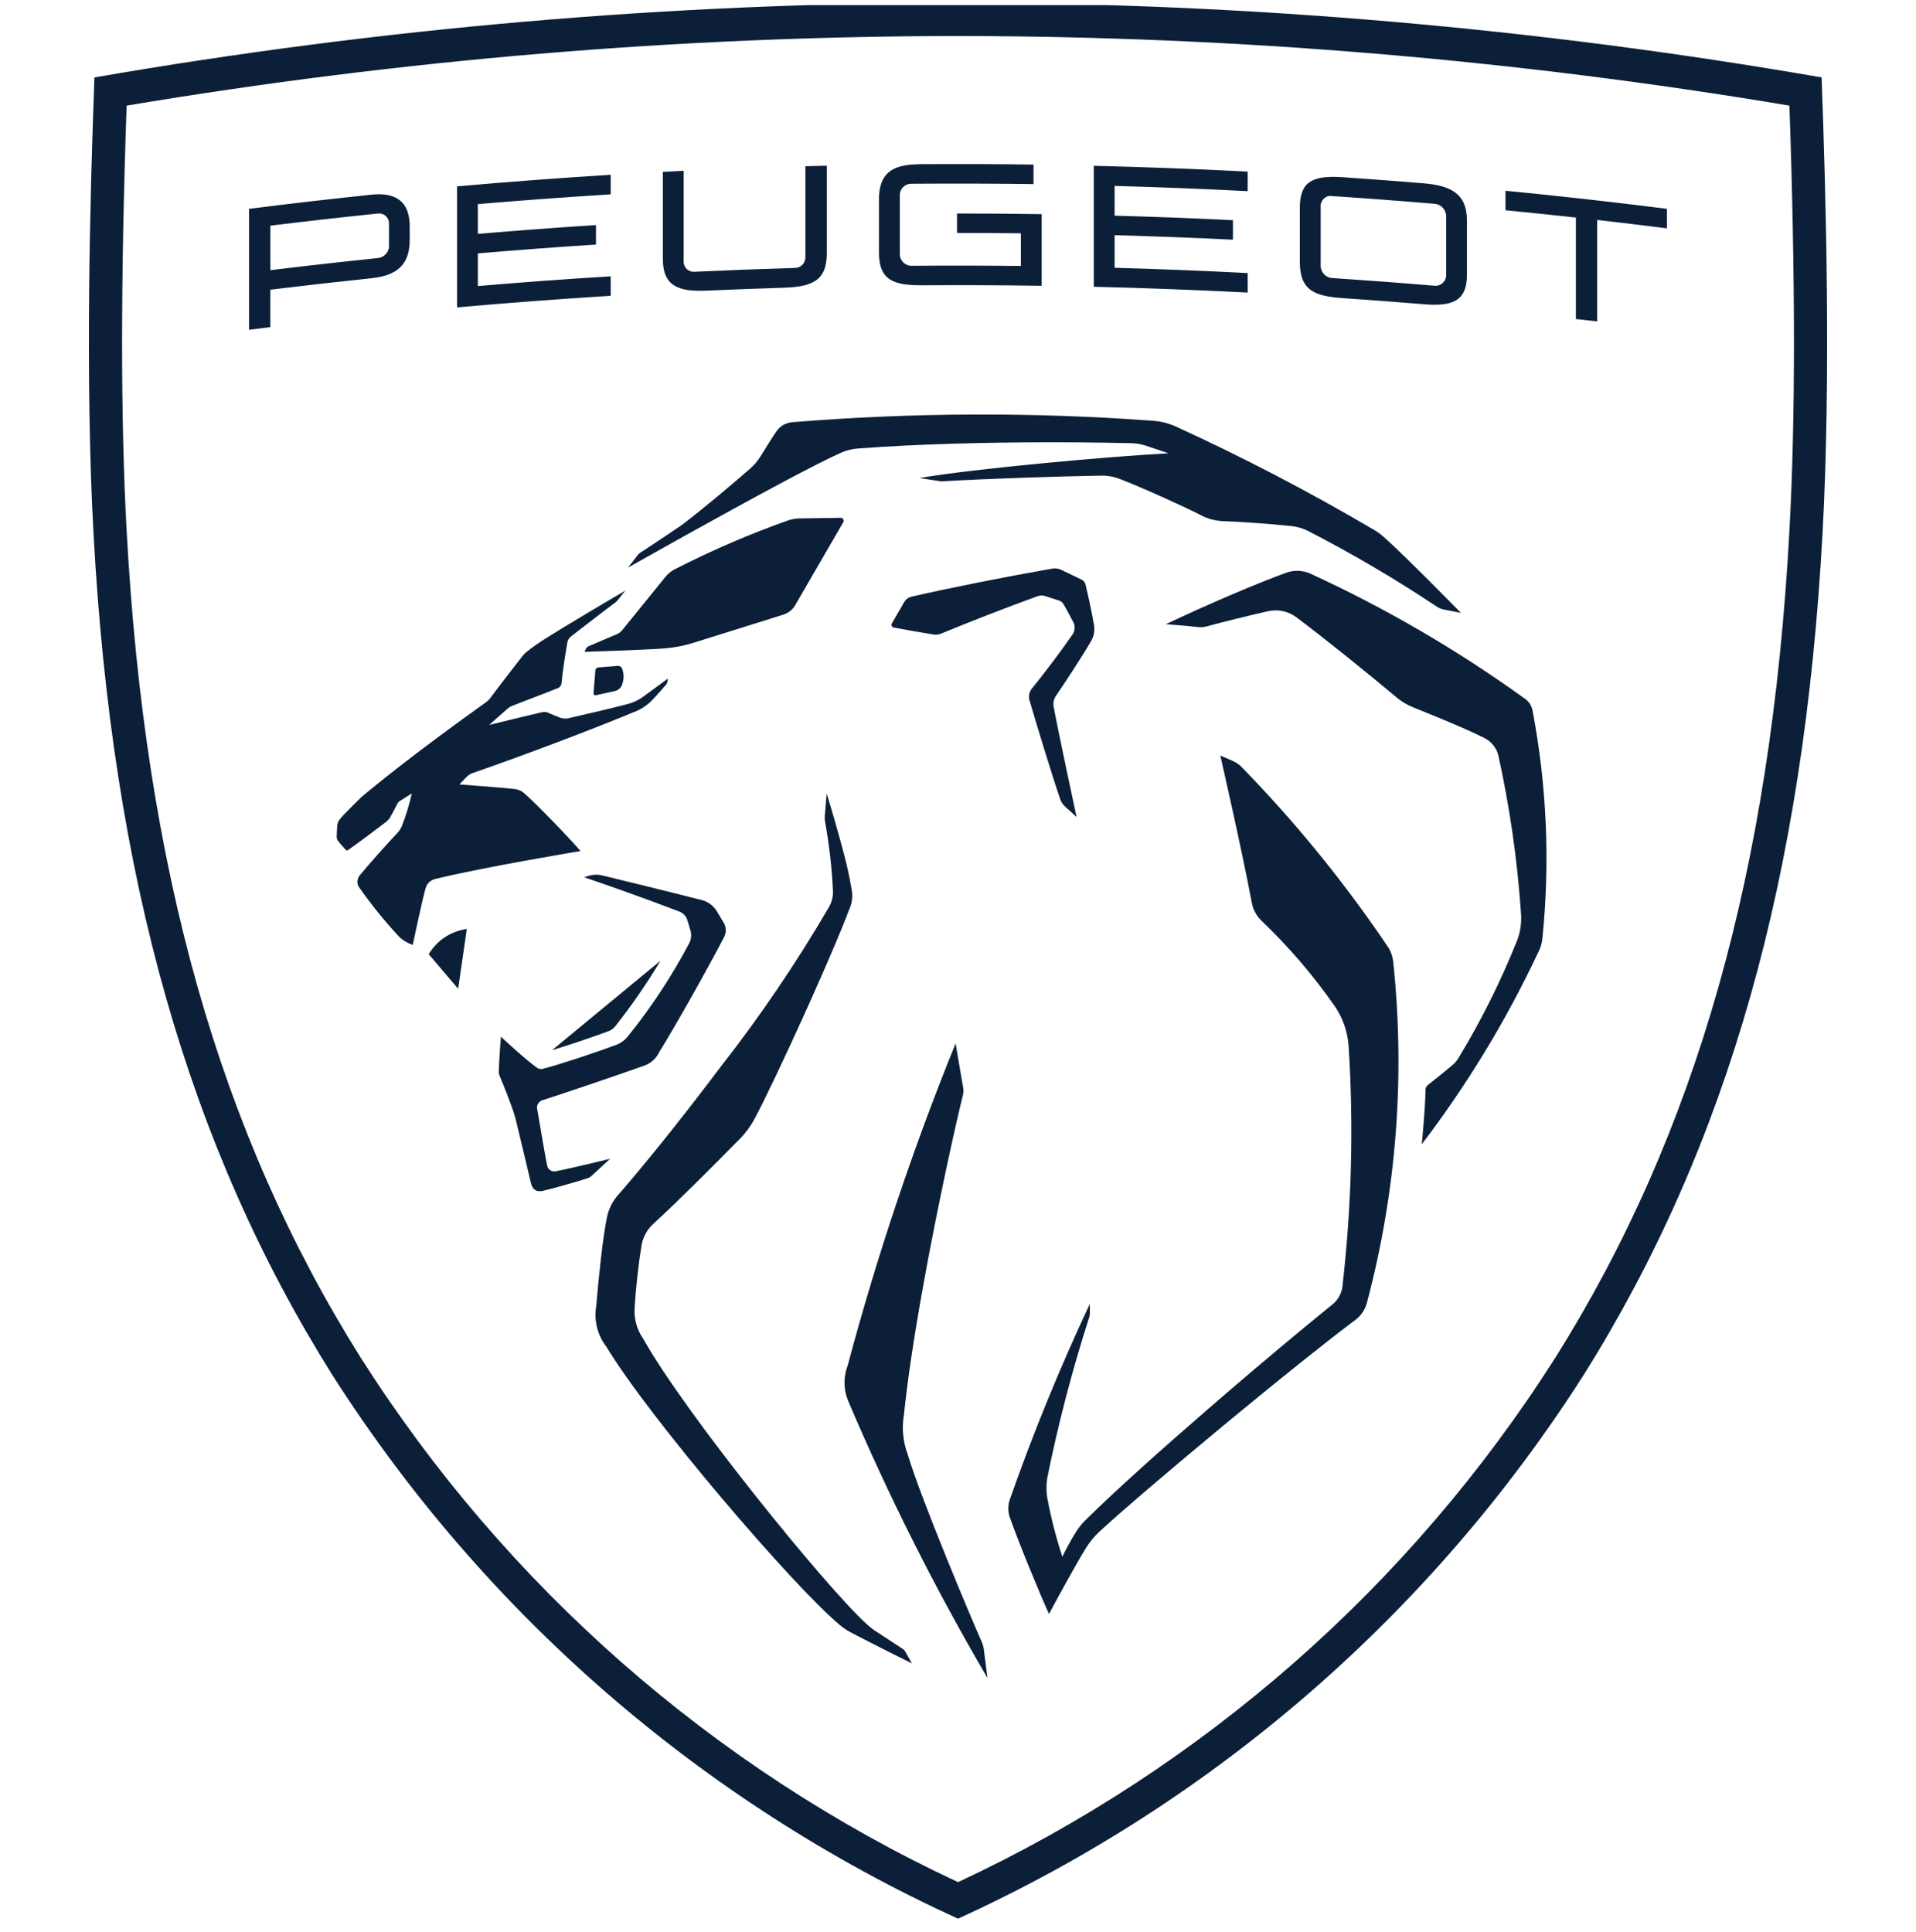 <?xml version="1.0" encoding="UTF-8"?>
<svg xmlns="http://www.w3.org/2000/svg" width="120" height="121" viewBox="0 0 120 121" fill="none">
  <g clip-path="url(#clip0_3497_1321)">
    <path d="M60.001 0.173C78.13 0.19 96.224 1.754 114.087 4.848C114.362 12.237 114.674 23.658 114.15 33.348C112.975 54.956 108.22 71.728 99.178 86.13C89.681 101.024 76.074 112.848 60.001 120.173C43.928 112.848 30.321 101.025 20.823 86.132C11.783 71.732 7.023 54.958 5.853 33.35C5.326 23.658 5.64 12.237 5.915 4.85C23.778 1.755 41.872 0.191 60.001 0.173V0.173ZM60.001 2.255C42.554 2.272 25.138 3.731 7.931 6.616C7.551 17.578 7.551 26.299 7.931 33.237C9.084 54.477 13.74 70.937 22.585 85.025C31.669 99.322 44.652 110.724 60.002 117.885C75.352 110.724 88.335 99.322 97.419 85.025C106.264 70.934 110.919 54.477 112.073 33.237C112.451 26.299 112.451 17.577 112.073 6.616C94.865 3.731 77.449 2.272 60.001 2.255V2.255ZM59.85 65.355C59.85 65.355 60.191 67.377 60.294 67.964C60.36 68.21 60.356 68.469 60.28 68.711C60.008 69.76 58.751 75.287 57.744 80.946L57.587 81.84C57.176 84.223 56.821 86.589 56.614 88.613C56.473 89.434 56.551 90.278 56.839 91.059C57.699 93.942 60.88 101.476 61.491 102.85C61.557 103.002 61.601 103.162 61.619 103.326V103.326L61.848 105.102C58.569 99.505 55.652 93.702 53.115 87.731C52.826 87.023 52.818 86.231 53.093 85.517C54.924 78.662 57.181 71.928 59.85 65.354V65.355ZM51.774 49.695C51.774 49.695 52.2 51.075 52.61 52.573L52.754 53.105C52.99 53.945 53.182 54.796 53.328 55.655C53.426 56.095 53.376 56.554 53.186 56.962C52.68 58.308 51.75 60.474 50.757 62.688L50.329 63.638C49.111 66.324 47.878 68.919 47.279 70.038C46.986 70.589 46.605 71.089 46.151 71.517C44.884 72.808 42.458 75.248 40.956 76.617C40.498 77.016 40.211 77.576 40.156 78.18C39.977 79.212 39.799 80.972 39.75 81.88C39.693 82.578 39.881 83.273 40.282 83.846C42.929 88.571 51.765 99.446 54.282 101.726C54.499 101.924 54.733 102.102 54.982 102.258C55.352 102.505 56.559 103.288 56.559 103.288C56.608 103.322 56.648 103.366 56.679 103.416V103.416L57.116 104.186L57.002 104.129L56.813 104.035L56.23 103.744L55.669 103.463C54.809 103.031 53.784 102.512 53.245 102.221C53.023 102.102 52.814 101.961 52.621 101.799C49.667 99.349 40.636 88.773 37.979 84.35C37.707 84 37.509 83.597 37.399 83.167C37.288 82.737 37.267 82.289 37.337 81.85C37.504 79.907 37.762 77.463 37.987 76.392C38.079 75.793 38.348 75.236 38.761 74.792C40.424 72.876 42.452 70.347 44.428 67.752L45.123 66.834C47.608 63.658 49.874 60.317 51.907 56.834C52.098 56.515 52.188 56.146 52.167 55.775C52.097 54.316 51.93 52.862 51.667 51.424C51.65 51.325 51.646 51.224 51.655 51.124V51.124L51.774 49.695ZM76.429 47.321L77.193 47.653C77.419 47.752 77.623 47.894 77.793 48.072C81.186 51.556 84.257 55.338 86.971 59.372C87.117 59.62 87.212 59.895 87.25 60.18C88.015 67.308 87.473 74.515 85.65 81.447C85.597 81.718 85.49 81.974 85.335 82.202C85.181 82.43 84.982 82.624 84.75 82.773C82.915 84.155 80.176 86.358 77.45 88.604L76.591 89.314C73.309 92.034 70.191 94.696 68.869 95.921C68.537 96.229 68.248 96.58 68.01 96.965C67.39 97.974 66.442 99.711 65.977 100.573L65.847 100.814L65.7 101.089C65.083 99.741 63.738 96.453 63.276 95.123C63.114 94.726 63.107 94.283 63.258 93.881C64.719 89.728 66.388 85.65 68.258 81.663V81.663V82.256C68.258 82.342 68.244 82.428 68.217 82.509C67.16 85.791 66.287 89.13 65.603 92.509C65.52 92.963 65.52 93.427 65.603 93.88C65.834 95.107 66.146 96.318 66.537 97.503C66.799 96.959 67.091 96.429 67.412 95.917C67.601 95.624 67.826 95.355 68.082 95.117C69.792 93.424 72.71 90.807 75.749 88.175L76.825 87.247C79.159 85.241 81.49 83.29 83.331 81.799C83.557 81.644 83.743 81.438 83.876 81.197C84.009 80.957 84.084 80.689 84.095 80.415C84.656 75.479 84.781 70.503 84.467 65.544C84.409 64.65 84.114 63.787 83.613 63.044C82.255 61.093 80.704 59.284 78.983 57.644C78.683 57.347 78.482 56.966 78.404 56.551C77.793 53.289 76.43 47.325 76.43 47.325L76.429 47.321ZM36.829 54.867C37.12 54.773 37.432 54.762 37.729 54.834C39.064 55.155 41.89 55.848 44.029 56.395C44.369 56.503 44.663 56.722 44.862 57.018V57.018L45.327 57.793C45.407 57.926 45.452 58.078 45.457 58.233C45.462 58.388 45.428 58.542 45.357 58.68C44.969 59.433 44.415 60.454 43.83 61.506L43.387 62.297C42.572 63.745 41.76 65.142 41.299 65.877C41.201 66.088 41.06 66.276 40.886 66.43C40.712 66.583 40.507 66.699 40.286 66.769C38.186 67.509 35.575 68.394 34.024 68.896C33.955 68.91 33.89 68.939 33.833 68.981C33.776 69.022 33.729 69.075 33.694 69.137C33.66 69.198 33.639 69.266 33.633 69.336C33.628 69.407 33.637 69.477 33.661 69.543C33.772 70.184 34.13 72.361 34.267 72.996C34.278 73.06 34.303 73.121 34.339 73.175C34.376 73.228 34.424 73.274 34.479 73.307C34.535 73.341 34.597 73.362 34.661 73.37C34.726 73.377 34.791 73.371 34.853 73.351C35.77 73.177 38.211 72.579 38.211 72.579C38.211 72.579 37.491 73.245 37.061 73.638C36.983 73.712 36.89 73.767 36.788 73.8C36.123 74.022 34.499 74.478 33.993 74.589C33.598 74.674 33.346 74.519 33.245 74.071C33.245 74.071 32.553 71.121 32.302 70.118C32.263 69.965 32.223 69.833 32.175 69.682C31.987 69.101 31.537 67.96 31.283 67.362C31.253 67.293 31.239 67.218 31.24 67.142C31.248 66.459 31.373 64.934 31.373 64.934C31.373 64.934 32.867 66.334 33.59 66.843C33.652 66.897 33.727 66.934 33.808 66.95C33.889 66.965 33.972 66.959 34.05 66.931C35.043 66.675 37.327 65.919 38.581 65.45C38.867 65.343 39.119 65.162 39.313 64.926C40.782 63.105 42.072 61.147 43.167 59.079C43.296 58.827 43.322 58.535 43.24 58.264V58.264L43.04 57.597C43 57.49 42.94 57.391 42.862 57.308C42.783 57.224 42.69 57.156 42.585 57.109C40.375 56.268 38.633 55.643 36.585 54.945L36.829 54.867ZM80.536 35.879C81.022 35.699 81.559 35.712 82.036 35.914C86.745 38.073 91.233 40.685 95.436 43.714C95.583 43.803 95.708 43.923 95.804 44.066C95.9 44.208 95.963 44.369 95.991 44.538C96.881 49.23 97.086 54.026 96.601 58.777C96.569 59.101 96.472 59.415 96.315 59.7C94.32 63.936 91.883 67.949 89.045 71.673V71.673L89.05 71.62C89.084 71.273 89.27 69.32 89.28 68.256C89.281 68.198 89.295 68.141 89.322 68.089C89.348 68.037 89.386 67.992 89.432 67.956C89.914 67.581 90.577 67.047 90.952 66.722C91.101 66.601 91.229 66.456 91.331 66.292C92.774 63.915 94.017 61.422 95.045 58.838C95.232 58.313 95.305 57.753 95.26 57.197C95.033 53.871 94.559 50.566 93.842 47.309C93.784 47.08 93.678 46.866 93.531 46.681C93.384 46.496 93.2 46.344 92.99 46.235C92.384 45.924 91.196 45.381 88.49 44.295C88.115 44.144 87.766 43.934 87.457 43.673C85.682 42.181 82.909 39.943 81.182 38.656C80.933 38.47 80.646 38.34 80.342 38.276C80.037 38.211 79.722 38.214 79.419 38.282C78.162 38.567 76.561 38.965 75.66 39.21C75.42 39.288 75.165 39.306 74.917 39.263C74.752 39.244 74.54 39.223 74.317 39.203L73.979 39.173C73.586 39.139 73.217 39.111 73.072 39.1H73.008C75.943 37.717 78.767 36.526 80.536 35.879ZM41.367 60.173C40.509 61.607 39.559 62.984 38.523 64.294C38.412 64.427 38.268 64.528 38.106 64.588C37.199 64.928 35.687 65.439 34.574 65.779L41.367 60.173ZM29.236 58.188L28.694 61.93L26.852 59.766C27.104 59.34 27.449 58.976 27.862 58.702C28.275 58.429 28.745 58.253 29.236 58.188V58.188ZM39.16 37.003L38.66 37.623L38.576 37.705C38.133 38.032 36.269 39.462 35.764 39.862C35.7 39.908 35.647 39.966 35.606 40.034C35.566 40.101 35.541 40.176 35.531 40.254C35.417 40.887 35.231 42.089 35.173 42.754C35.171 42.841 35.14 42.924 35.086 42.991C35.032 43.058 34.957 43.106 34.873 43.126C34.008 43.478 32.983 43.849 32.153 44.181C32.033 44.221 31.921 44.281 31.821 44.359C31.738 44.423 30.636 45.408 30.636 45.408C30.636 45.408 33.036 44.818 33.91 44.619C33.992 44.594 34.078 44.586 34.163 44.596C34.248 44.606 34.33 44.633 34.404 44.676C34.585 44.76 34.888 44.876 35.047 44.938C35.252 45.022 35.48 45.032 35.691 44.965C36.681 44.744 38.345 44.349 39.231 44.118C39.63 44.024 40.004 43.847 40.331 43.6C40.755 43.3 41.831 42.5 41.831 42.5C41.831 42.5 41.811 42.642 41.796 42.721C41.786 42.781 41.758 42.837 41.716 42.88C41.498 43.143 41.116 43.572 40.925 43.768C40.586 44.146 40.159 44.435 39.682 44.608C37.165 45.658 32.863 47.289 29.636 48.408C29.458 48.463 29.299 48.567 29.177 48.708C29.007 48.881 28.777 49.133 28.777 49.133C28.777 49.133 31.408 49.325 32.211 49.417C32.452 49.44 32.678 49.54 32.856 49.704C33.516 50.272 35.701 52.524 36.356 53.304C36.356 53.304 30.143 54.338 27.264 55.053C27.116 55.085 26.979 55.158 26.87 55.264C26.762 55.37 26.686 55.505 26.651 55.653C26.413 56.491 25.851 59.184 25.851 59.184C25.685 59.125 25.524 59.05 25.372 58.959C25.183 58.847 25.013 58.704 24.872 58.535C24.031 57.62 23.25 56.652 22.534 55.635C22.444 55.527 22.392 55.392 22.387 55.252C22.383 55.111 22.425 54.972 22.507 54.858C23.091 54.139 24.263 52.827 24.907 52.152C25.007 52.037 25.091 51.908 25.156 51.769C25.404 51.144 25.605 50.501 25.756 49.845L25.788 49.717V49.7L25.771 49.711L25.653 49.785L25.123 50.119C24.996 50.182 24.896 50.289 24.842 50.419C24.742 50.639 24.553 50.986 24.414 51.227C24.349 51.322 24.271 51.407 24.181 51.479C23.355 52.11 22.444 52.788 21.794 53.246C21.772 53.26 21.746 53.265 21.721 53.261C21.696 53.258 21.672 53.245 21.655 53.226C21.572 53.143 21.226 52.749 21.164 52.657C21.114 52.586 21.087 52.5 21.089 52.412C21.089 52.248 21.104 51.959 21.12 51.744C21.14 51.49 21.213 51.368 21.52 51.044C21.867 50.684 22.244 50.306 22.642 49.918C23.616 49.098 26.074 47.101 30.463 43.966C30.547 43.908 30.62 43.837 30.681 43.755C31.142 43.132 32.452 41.432 32.775 41.028C32.82 40.971 32.872 40.918 32.929 40.872C33.342 40.539 33.777 40.233 34.229 39.955C35.452 39.184 37.82 37.778 39.146 37.006L39.16 37.003ZM65.912 35.612C66.096 35.58 66.285 35.606 66.454 35.686V35.686L67.736 36.3C67.799 36.331 67.854 36.375 67.897 36.429C67.941 36.483 67.972 36.547 67.988 36.614C68.162 37.348 68.375 38.32 68.519 39.147C68.577 39.492 68.514 39.845 68.339 40.147C67.808 41.07 66.719 42.73 66.109 43.622C65.984 43.826 65.945 44.071 65.999 44.303C66.275 45.829 67.427 51.173 67.427 51.173L66.701 50.512C66.562 50.389 66.459 50.231 66.401 50.054C65.885 48.543 64.92 45.387 64.476 43.854C64.441 43.73 64.436 43.6 64.462 43.474C64.488 43.347 64.544 43.229 64.625 43.129C65.381 42.21 66.483 40.74 67.125 39.808C67.212 39.703 67.27 39.577 67.294 39.443C67.317 39.308 67.305 39.17 67.258 39.041C67.11 38.741 66.858 38.275 66.621 37.856C66.556 37.74 66.448 37.652 66.321 37.611V37.611L65.451 37.332C65.299 37.284 65.136 37.287 64.986 37.341C63.086 38.029 60.541 39.021 58.986 39.668C58.799 39.758 58.587 39.78 58.386 39.728C57.934 39.661 56.619 39.428 55.974 39.304C55.947 39.299 55.922 39.287 55.9 39.27C55.879 39.253 55.862 39.231 55.85 39.206C55.839 39.181 55.834 39.154 55.836 39.126C55.837 39.099 55.845 39.072 55.859 39.048L56.624 37.721C56.675 37.633 56.744 37.556 56.826 37.495C56.908 37.435 57.002 37.392 57.102 37.369C59.567 36.803 62.817 36.159 65.912 35.612ZM38.685 41.706C38.742 41.701 38.799 41.714 38.849 41.743C38.898 41.773 38.936 41.817 38.959 41.869C39.028 42.046 39.06 42.234 39.053 42.423C39.047 42.612 39.002 42.798 38.922 42.969C38.883 43.045 38.829 43.111 38.763 43.164C38.697 43.218 38.62 43.256 38.538 43.277V43.277L37.31 43.55C37.293 43.554 37.275 43.554 37.258 43.55C37.241 43.545 37.225 43.537 37.212 43.525C37.198 43.514 37.188 43.499 37.181 43.483C37.175 43.467 37.172 43.449 37.173 43.431V43.431L37.288 41.988C37.292 41.941 37.312 41.897 37.346 41.863C37.38 41.83 37.424 41.809 37.471 41.805V41.805L38.685 41.706ZM52.655 32.434C52.687 32.434 52.719 32.442 52.747 32.458C52.775 32.474 52.798 32.497 52.814 32.525C52.831 32.553 52.839 32.584 52.839 32.617C52.839 32.649 52.831 32.68 52.815 32.708V32.708L49.822 37.873C49.656 38.177 49.377 38.403 49.046 38.503L43.433 40.261C42.822 40.453 42.191 40.572 41.552 40.617C40.307 40.711 36.609 40.827 36.609 40.827L36.69 40.652C36.728 40.57 36.796 40.504 36.88 40.468L38.63 39.724C38.762 39.67 38.878 39.584 38.967 39.473V39.473L41.667 36.142C41.814 35.957 41.995 35.803 42.201 35.687C44.523 34.493 46.923 33.457 49.385 32.587C49.616 32.515 49.856 32.475 50.098 32.47V32.47L52.655 32.434ZM49.655 26.442C57.17 25.832 64.72 25.804 72.239 26.356C72.693 26.391 73.139 26.499 73.558 26.676C77.818 28.622 81.975 30.786 86.011 33.161C86.239 33.292 86.454 33.446 86.651 33.619C88.022 34.828 91.496 38.386 91.496 38.386L90.412 38.173C90.261 38.144 90.118 38.084 89.99 37.997C87.391 36.265 84.695 34.681 81.917 33.252C81.599 33.092 81.254 32.99 80.9 32.952C79.6 32.812 77.832 32.69 76.679 32.643C76.15 32.635 75.63 32.498 75.166 32.243C74.102 31.703 71.526 30.533 70.242 30.043C69.812 29.856 69.344 29.77 68.875 29.792C66.67 29.824 61.646 29.985 59.081 30.144C58.994 30.15 58.907 30.146 58.821 30.132V30.132L57.598 29.94C61.065 29.34 69.636 28.577 73.184 28.391L71.74 27.908C71.461 27.816 71.17 27.766 70.876 27.759C70.106 27.741 68.393 27.706 66.17 27.703H65.411C62.044 27.71 57.711 27.792 53.711 28.093C53.362 28.119 53.02 28.204 52.7 28.345C51.086 29.055 47.15 31.191 43.2 33.385L42.324 33.873C41.304 34.442 40.294 35.009 39.335 35.548L39.922 34.791C39.981 34.709 40.057 34.641 40.145 34.591C40.304 34.491 40.845 34.13 41.391 33.767L41.791 33.498C42.119 33.28 42.411 33.083 42.576 32.97C42.657 32.914 42.709 32.87 42.812 32.798C44 31.898 45.876 30.32 46.994 29.34C47.246 29.119 47.463 28.861 47.638 28.575C48 27.989 48.394 27.354 48.638 27.002C48.754 26.838 48.906 26.703 49.082 26.606C49.258 26.509 49.453 26.453 49.654 26.442H49.655ZM23.275 12.193C24.805 12.035 25.66 12.63 25.66 14.181V15.038C25.66 16.624 24.805 17.265 23.275 17.425C21.159 17.647 19.044 17.887 16.93 18.145V20.488C16.487 20.542 16.043 20.597 15.6 20.654V13.08C18.155 12.756 20.714 12.461 23.275 12.193ZM94.291 11.947C97.665 12.276 101.035 12.653 104.401 13.079V14.301C102.946 14.117 101.489 13.942 100.03 13.776V20.13L98.698 19.981V13.626C97.231 13.464 95.762 13.312 94.29 13.169L94.291 11.947ZM38.247 10.947V12.173C35.472 12.345 32.698 12.549 29.926 12.785V14.65C32.393 14.439 34.859 14.255 37.326 14.097V15.319C34.859 15.477 32.393 15.661 29.926 15.871V17.918C32.697 17.681 35.471 17.477 38.247 17.306V18.527C35.038 18.727 31.83 18.969 28.625 19.252V11.673C31.831 11.388 35.038 11.147 38.247 10.949V10.947ZM81.41 13.022C81.41 11.322 82.251 10.974 84.148 11.102C85.815 11.217 87.479 11.343 89.142 11.48C90.789 11.616 91.876 12.08 91.876 13.812V17.194C91.876 18.894 90.937 19.202 89.142 19.053C87.475 18.916 85.811 18.79 84.148 18.676C82.334 18.554 81.41 18.203 81.41 16.403V13.022ZM68.504 10.385C71.717 10.462 74.93 10.583 78.141 10.748V11.973C75.364 11.831 72.587 11.722 69.808 11.644V13.508C72.279 13.575 74.75 13.669 77.219 13.791V15.013C74.752 14.893 72.282 14.799 69.808 14.73V16.773C72.587 16.85 75.364 16.96 78.141 17.103V18.324C74.929 18.16 71.717 18.039 68.504 17.961V10.385ZM51.784 10.373V15.852C51.784 17.585 50.875 17.966 49.042 18.023C47.447 18.073 45.851 18.133 44.255 18.203C42.555 18.28 41.516 17.956 41.516 16.24V10.766L42.816 10.699V16.409C42.818 16.496 42.838 16.581 42.875 16.66C42.911 16.738 42.964 16.809 43.029 16.866C43.094 16.923 43.17 16.967 43.252 16.994C43.335 17.02 43.422 17.03 43.508 17.021C45.599 16.924 47.69 16.845 49.781 16.784C49.868 16.785 49.954 16.767 50.034 16.734C50.115 16.701 50.188 16.652 50.249 16.591C50.31 16.529 50.359 16.456 50.392 16.376C50.425 16.295 50.442 16.209 50.442 16.122V10.412C50.887 10.4 51.333 10.389 51.78 10.379L51.784 10.373ZM83.407 12.273C83.318 12.264 83.227 12.273 83.142 12.302C83.056 12.33 82.978 12.377 82.912 12.438C82.847 12.499 82.795 12.574 82.761 12.658C82.726 12.741 82.71 12.83 82.714 12.92V12.92V16.673C82.72 16.86 82.794 17.037 82.922 17.173C83.049 17.309 83.222 17.394 83.407 17.412C85.568 17.556 87.727 17.719 89.884 17.901C90.059 17.907 90.23 17.844 90.359 17.725C90.488 17.607 90.566 17.442 90.575 17.267V13.52C90.568 13.333 90.495 13.155 90.368 13.017C90.242 12.879 90.07 12.791 89.884 12.768C87.725 12.585 85.566 12.422 83.406 12.279L83.407 12.273ZM57.547 10.285C59.942 10.268 62.337 10.276 64.731 10.309V11.53C62.172 11.497 59.612 11.49 57.051 11.51C56.875 11.514 56.707 11.582 56.579 11.702C56.451 11.823 56.372 11.986 56.357 12.161V12.161V15.961C56.369 16.141 56.446 16.31 56.574 16.436C56.702 16.563 56.871 16.639 57.051 16.648C59.348 16.628 61.644 16.632 63.939 16.658V14.611C62.606 14.597 61.272 14.59 59.939 14.59V13.373C61.706 13.373 63.473 13.386 65.239 13.412V17.9C62.756 17.863 60.274 17.852 57.791 17.868C55.973 17.88 55.049 17.568 55.049 15.8V12.5C55.052 10.846 55.878 10.303 57.546 10.291L57.547 10.285ZM23.773 13.373H23.673C21.425 13.605 19.178 13.859 16.933 14.134V16.923C19.178 16.649 21.424 16.396 23.673 16.163C23.848 16.144 24.012 16.067 24.137 15.943C24.262 15.819 24.342 15.656 24.363 15.481V13.947C24.358 13.864 24.335 13.782 24.297 13.707C24.259 13.632 24.206 13.566 24.141 13.512C24.077 13.459 24.002 13.419 23.921 13.395C23.841 13.371 23.756 13.364 23.673 13.374L23.773 13.373Z" fill="#0B1F38"></path>
  </g>
  <defs>
    <clipPath id="clip0_3497_1321">
      <rect width="120" height="120" fill="white" transform="translate(0 0.32)"></rect>
    </clipPath>
  </defs>
</svg>
